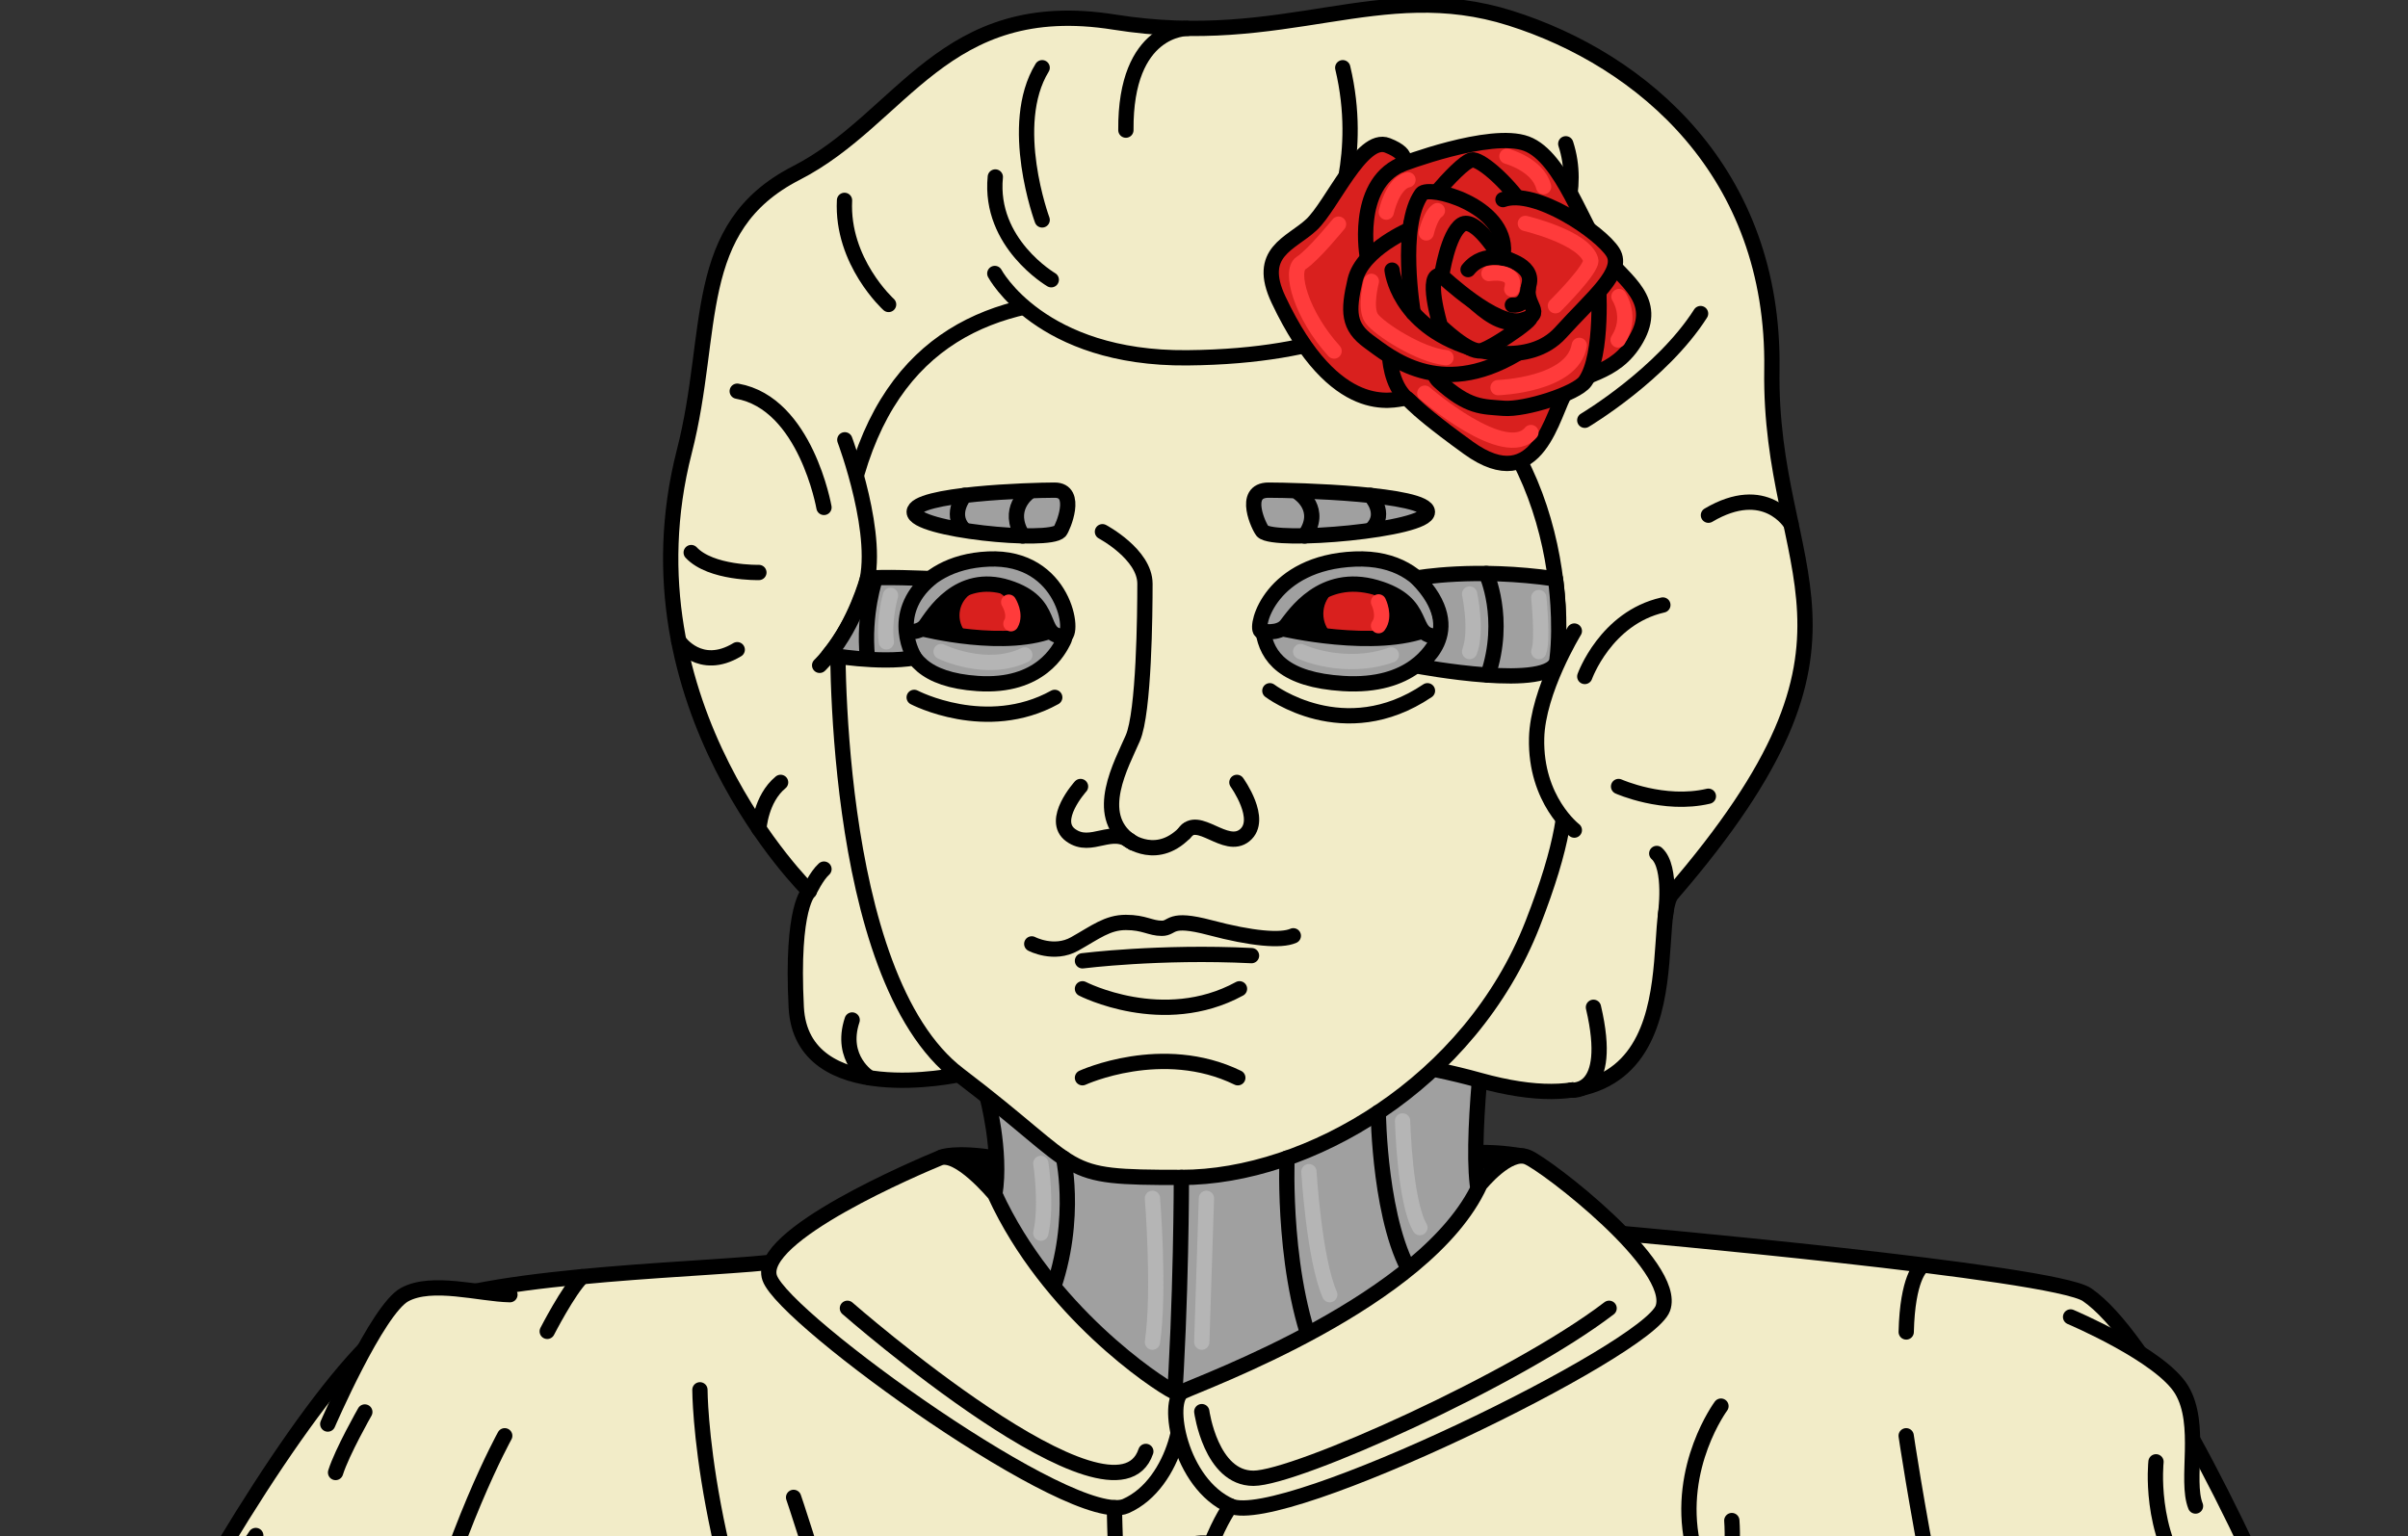 <svg xmlns="http://www.w3.org/2000/svg" width="315" height="201" viewBox="0 0 315 201" fill="none"><rect x="0" y="0" width="315" height="201" fill="#333333" stroke="none"/><g clip-path="url(#clip0_101_658)"><path d="M123.161 151.401C123.161 151.401 124.915 150.647 130.348 151.527L130.221 155.654C130.221 155.654 126.001 151.728 123.161 151.401Z" fill="black" stroke="black" stroke-width="2" stroke-linecap="round" stroke-linejoin="round"></path><path d="M191.852 151.014C191.852 151.014 193.792 150.381 199.225 151.261L198.912 155.268C198.912 155.268 194.692 151.341 191.852 151.014Z" fill="black" stroke="black" stroke-width="2" stroke-linecap="round" stroke-linejoin="round"></path><path d="M211.733 161.348C211.733 161.348 268.609 166.388 273.009 169.395C288.33 179.855 320.332 261.559 313.184 261.559C298.884 261.559 5.029 265.446 1.629 261.699C-1.771 257.953 37.431 178.662 54.451 171.168C65.112 166.481 94.227 166.141 102.114 164.995" fill="#F2ECC8"></path><path d="M211.733 161.348C211.733 161.348 268.609 166.388 273.009 169.395C288.33 179.855 320.331 261.559 313.184 261.559C298.884 261.559 5.029 265.446 1.629 261.699C-1.771 257.953 37.431 178.662 54.451 171.168C65.112 166.481 94.227 166.141 102.114 164.995" stroke="black" stroke-width="2" stroke-linecap="round" stroke-linejoin="round"></path><path d="M129.121 143.474C129.121 143.474 131.048 150.594 130.141 156.268C130.141 156.268 138.428 186.056 157.209 184.696C175.99 183.336 193.464 156.268 193.464 156.268C192.104 149.914 194.571 131.793 194.571 131.793" fill="#A0A0A0"></path><path d="M129.121 143.474C129.121 143.474 131.048 150.594 130.141 156.268C130.141 156.268 138.428 186.056 157.209 184.696C175.99 183.336 193.464 156.268 193.464 156.268C192.104 149.914 194.571 131.793 194.571 131.793" stroke="black" stroke-width="2" stroke-linecap="round" stroke-linejoin="round"></path><path d="M125.434 140.607C125.434 140.607 104.84 145.107 104.16 131.793C103.48 118.479 105.86 116.606 105.86 116.606C105.86 116.606 80.985 92.345 89.519 59.07C93.579 43.236 90.199 29.795 104.16 22.641C118.121 15.494 123.394 -0.68 145.782 2.894C168.163 6.467 180.424 -3.06 197.611 2.387C214.805 7.834 232.166 22.474 231.786 48.329C231.386 75.49 248 83.044 218.719 116.946C215.485 120.693 222.999 149.561 193.538 141.341C164.076 133.12 125.434 140.607 125.434 140.607Z" fill="#F2ECC8" stroke="black" stroke-width="2" stroke-linecap="round" stroke-linejoin="round"></path><path d="M109.6 81.71C109.6 81.71 108.407 127.673 125.428 140.607C142.448 153.541 138.022 154.054 154.536 154.054C171.05 154.054 192.324 141.8 200.498 120.859C208.672 99.925 202.538 99.925 203.732 85.284C204.925 70.643 198.458 46.642 175.643 43.242C152.829 39.842 109.94 25.541 109.6 81.71Z" fill="#F2ECC8" stroke="black" stroke-width="2" stroke-linecap="round" stroke-linejoin="round"></path><path d="M161.803 102.365C161.803 102.365 165.323 107.245 162.823 109.286C160.323 111.326 156.696 106.419 154.923 109.012" fill="#F2ECC8"></path><path d="M161.803 102.365C161.803 102.365 165.323 107.245 162.823 109.286C160.323 111.326 156.696 106.419 154.923 109.012" stroke="black" stroke-width="2" stroke-linecap="round" stroke-linejoin="round"></path><path d="M141.349 102.905C141.349 102.905 137.349 107.332 140.076 109.286C142.802 111.246 145.436 107.926 148.189 110.279" fill="#F2ECC8"></path><path d="M141.349 102.905C141.349 102.905 137.349 107.332 140.076 109.286C142.802 111.246 145.436 107.926 148.189 110.279" stroke="black" stroke-width="2" stroke-linecap="round" stroke-linejoin="round"></path><path d="M134.969 123.499C134.969 123.499 137.862 125.033 140.589 123.499C143.316 121.966 144.876 120.692 147.283 120.692C149.689 120.692 150.463 121.459 151.99 121.459C153.516 121.459 152.843 119.926 158.29 121.372C163.737 122.819 167.564 123.159 169.184 122.439" fill="#F2ECC8"></path><path d="M134.969 123.499C134.969 123.499 137.862 125.033 140.589 123.499C143.316 121.966 144.876 120.692 147.283 120.692C149.689 120.692 150.463 121.459 151.99 121.459C153.516 121.459 152.843 119.926 158.29 121.372C163.737 122.819 167.564 123.159 169.184 122.439" stroke="black" stroke-width="2" stroke-linecap="round" stroke-linejoin="round"></path><path d="M141.602 125.713C141.602 125.713 151.702 124.439 163.716 125.033L141.602 125.713Z" fill="#F2ECC8"></path><path d="M141.602 125.713C141.602 125.713 151.702 124.439 163.716 125.033" stroke="black" stroke-width="2" stroke-linecap="round" stroke-linejoin="round"></path><path d="M141.602 129.373C141.602 129.373 152.155 134.82 162.143 129.373H141.602Z" fill="#F2ECC8"></path><path d="M141.602 129.373C141.602 129.373 152.155 134.82 162.143 129.373" stroke="black" stroke-width="2" stroke-linecap="round" stroke-linejoin="round"></path><path d="M130.135 35.782C130.135 35.782 136.068 46.989 155.303 46.816C174.537 46.643 181.264 41.029 181.264 41.029" fill="#F2ECC8"></path><path d="M130.135 35.782C130.135 35.782 136.068 46.989 155.303 46.816C174.537 46.643 181.264 41.029 181.264 41.029" stroke="black" stroke-width="2" stroke-linecap="round" stroke-linejoin="round"></path><path d="M205.945 82.564C205.945 82.564 201.158 90.365 201.011 96.585C200.818 104.699 205.945 108.612 205.945 108.612" fill="#F2ECC8"></path><path d="M205.945 82.564C205.945 82.564 201.158 90.365 201.011 96.585C200.818 104.699 205.945 108.612 205.945 108.612" stroke="black" stroke-width="2" stroke-linecap="round" stroke-linejoin="round"></path><path d="M110.514 57.543C110.514 57.543 115.388 70.477 113.121 77.064C110.854 83.644 107.221 87.051 107.221 87.051" fill="#F2ECC8"></path><path d="M110.514 57.543C110.514 57.543 115.388 70.477 113.121 77.064C110.854 83.644 107.221 87.051 107.221 87.051" stroke="black" stroke-width="2" stroke-linecap="round" stroke-linejoin="round"></path><path d="M174.457 39.102C174.457 39.102 182.457 37.109 182.971 26.215L174.457 39.102Z" fill="#F2ECC8"></path><path d="M174.457 39.102C174.457 39.102 182.457 37.109 182.971 26.215" stroke="black" stroke-width="2" stroke-linecap="round" stroke-linejoin="round"></path><path d="M137.521 36.602C137.521 36.602 129.348 31.835 130.201 23.154L137.521 36.602Z" fill="#F2ECC8"></path><path d="M137.521 36.602C137.521 36.602 129.348 31.835 130.201 23.154" stroke="black" stroke-width="2" stroke-linecap="round" stroke-linejoin="round"></path><path d="M136.329 28.775C136.329 28.775 131.735 16.347 136.329 8.86V28.775Z" fill="#F2ECC8"></path><path d="M136.329 28.775C136.329 28.775 131.735 16.347 136.329 8.86" stroke="black" stroke-width="2" stroke-linecap="round" stroke-linejoin="round"></path><path d="M174.457 28.775C174.457 28.775 178.371 20.261 175.65 8.86L174.457 28.775Z" fill="#F2ECC8"></path><path d="M174.457 28.775C174.457 28.775 178.371 20.261 175.65 8.86" stroke="black" stroke-width="2" stroke-linecap="round" stroke-linejoin="round"></path><path d="M155.309 3.72C155.309 3.72 147.169 3.58 147.282 17.027L155.309 3.72Z" fill="#F2ECC8"></path><path d="M155.309 3.72C155.309 3.72 147.169 3.58 147.282 17.027" stroke="black" stroke-width="2" stroke-linecap="round" stroke-linejoin="round"></path><path d="M207.312 88.511C207.312 88.511 210.038 80.857 217.525 79.157L207.312 88.511Z" fill="#F2ECC8"></path><path d="M207.312 88.511C207.312 88.511 210.038 80.857 217.525 79.157" stroke="black" stroke-width="2" stroke-linecap="round" stroke-linejoin="round"></path><path d="M234.28 68.55C234.28 68.55 230.973 62.983 223.486 67.41L234.28 68.55Z" fill="#F2ECC8"></path><path d="M234.28 68.55C234.28 68.55 230.973 62.983 223.486 67.41" stroke="black" stroke-width="2" stroke-linecap="round" stroke-linejoin="round"></path><path d="M107.787 66.39C107.787 66.39 105.407 52.769 96.439 51.183L107.787 66.39Z" fill="#F2ECC8"></path><path d="M107.787 66.39C107.787 66.39 105.407 52.769 96.439 51.183" stroke="black" stroke-width="2" stroke-linecap="round" stroke-linejoin="round"></path><path d="M88.786 83.878C88.786 83.878 91.56 87.951 96.44 85.005L88.786 83.878Z" fill="#F2ECC8"></path><path d="M88.786 83.878C88.786 83.878 91.56 87.951 96.44 85.005" stroke="black" stroke-width="2" stroke-linecap="round" stroke-linejoin="round"></path><path d="M105.86 116.606C105.86 116.606 106.827 114.566 107.787 113.713L105.86 116.606Z" fill="#F2ECC8"></path><path d="M105.86 116.606C105.86 116.606 106.827 114.566 107.787 113.713" stroke="black" stroke-width="2" stroke-linecap="round" stroke-linejoin="round"></path><path d="M217.866 119.74C217.866 119.74 218.766 113.486 216.726 111.666L217.866 119.74Z" fill="#F2ECC8"></path><path d="M217.866 119.74C217.866 119.74 218.766 113.486 216.726 111.666" stroke="black" stroke-width="2" stroke-linecap="round" stroke-linejoin="round"></path><path d="M195.392 43.069C195.392 43.069 208.646 30.475 204.825 18.814L195.392 43.069Z" fill="#F2ECC8"></path><path d="M195.392 43.069C195.392 43.069 208.646 30.475 204.825 18.814" stroke="black" stroke-width="2" stroke-linecap="round" stroke-linejoin="round"></path><path d="M207.312 54.989C207.312 54.989 217.352 49.029 222.459 41.028L207.312 54.989Z" fill="#F2ECC8"></path><path d="M207.312 54.989C207.312 54.989 217.352 49.029 222.459 41.028" stroke="black" stroke-width="2" stroke-linecap="round" stroke-linejoin="round"></path><path d="M116.241 39.836C116.241 39.836 110.074 34.255 110.474 26.215L116.241 39.836Z" fill="#F2ECC8"></path><path d="M116.241 39.836C116.241 39.836 110.074 34.255 110.474 26.215" stroke="black" stroke-width="2" stroke-linecap="round" stroke-linejoin="round"></path><path d="M99.273 74.904C99.273 74.904 92.999 75.044 90.419 72.297L99.273 74.904Z" fill="#F2ECC8"></path><path d="M99.273 74.904C99.273 74.904 92.999 75.044 90.419 72.297" stroke="black" stroke-width="2" stroke-linecap="round" stroke-linejoin="round"></path><path d="M211.732 102.905C211.732 102.905 217.646 105.545 223.48 104.179L211.732 102.905Z" fill="#F2ECC8"></path><path d="M211.732 102.905C211.732 102.905 217.646 105.545 223.48 104.179" stroke="black" stroke-width="2" stroke-linecap="round" stroke-linejoin="round"></path><path d="M99.273 108.432C99.273 108.432 99.5 104.519 102.114 102.365L99.273 108.432Z" fill="#F2ECC8"></path><path d="M99.273 108.432C99.273 108.432 99.5 104.519 102.114 102.365" stroke="black" stroke-width="2" stroke-linecap="round" stroke-linejoin="round"></path><path d="M205.525 142.627C205.525 142.627 211.172 143.407 208.446 131.793L205.525 142.627Z" fill="#F2ECC8"></path><path d="M205.525 142.627C205.525 142.627 211.172 143.407 208.446 131.793" stroke="black" stroke-width="2" stroke-linecap="round" stroke-linejoin="round"></path><path d="M113.721 141.014C113.721 141.014 109.774 138.56 111.474 133.453L113.721 141.014Z" fill="#F2ECC8"></path><path d="M113.721 141.014C113.721 141.014 109.774 138.56 111.474 133.453" stroke="black" stroke-width="2" stroke-linecap="round" stroke-linejoin="round"></path><path d="M129.548 85.685C134.202 85.685 137.975 83.589 137.975 81.004C137.975 78.42 134.202 76.324 129.548 76.324C124.894 76.324 121.121 78.42 121.121 81.004C121.121 83.589 124.894 85.685 129.548 85.685Z" fill="black" stroke="black" stroke-width="2" stroke-linecap="round" stroke-linejoin="round"></path><path d="M128.968 83.971C130.875 83.971 132.422 82.424 132.422 80.517C132.422 78.61 130.875 77.064 128.968 77.064C127.061 77.064 125.515 78.61 125.515 80.517C125.515 82.424 127.061 83.971 128.968 83.971Z" fill="#D9201E"></path><path d="M177.518 85.685C182.606 85.685 186.731 83.589 186.731 81.004C186.731 78.42 182.606 76.324 177.518 76.324C172.429 76.324 168.304 78.42 168.304 81.004C168.304 83.589 172.429 85.685 177.518 85.685Z" fill="black" stroke="black" stroke-width="2" stroke-linecap="round" stroke-linejoin="round"></path><path d="M176.891 84.084C178.978 84.084 180.671 82.391 180.671 80.304C180.671 78.216 178.978 76.523 176.891 76.523C174.803 76.523 173.11 78.216 173.11 80.304C173.11 82.391 174.803 84.084 176.891 84.084Z" fill="#D9201E"></path><path d="M165.163 69.497C164.743 69.057 162.369 64.13 165.943 64.13C169.517 64.13 186.684 64.603 186.724 66.977C186.764 69.357 166.703 71.11 165.156 69.497H165.163Z" fill="#A0A0A0" stroke="black" stroke-width="2" stroke-linecap="round" stroke-linejoin="round"></path><path d="M169.917 64.517C169.917 64.517 173.15 66.65 170.657 70.124L169.917 64.517Z" fill="#A0A0A0"></path><path d="M169.917 64.517C169.917 64.517 173.15 66.65 170.657 70.124" stroke="black" stroke-width="2" stroke-linecap="round" stroke-linejoin="round"></path><path d="M179.271 64.816C179.271 64.816 181.491 67.13 179.504 69.17L179.271 64.816Z" fill="#A0A0A0"></path><path d="M179.271 64.816C179.271 64.816 181.491 67.13 179.504 69.17" stroke="black" stroke-width="2" stroke-linecap="round" stroke-linejoin="round"></path><path d="M138.656 69.497C139.022 69.057 141.122 64.13 137.962 64.13C134.802 64.13 119.628 64.603 119.588 66.977C119.555 69.357 137.289 71.11 138.649 69.497H138.656Z" fill="#A0A0A0" stroke="black" stroke-width="2" stroke-linecap="round" stroke-linejoin="round"></path><path d="M134.448 64.517C134.448 64.517 131.588 66.65 133.795 70.124L134.448 64.517Z" fill="#A0A0A0"></path><path d="M134.448 64.517C134.448 64.517 131.588 66.65 133.795 70.124" stroke="black" stroke-width="2" stroke-linecap="round" stroke-linejoin="round"></path><path d="M126.181 64.816C126.181 64.816 124.221 67.13 125.974 69.17L126.181 64.816Z" fill="#A0A0A0"></path><path d="M126.181 64.816C126.181 64.816 124.221 67.13 125.974 69.17" stroke="black" stroke-width="2" stroke-linecap="round" stroke-linejoin="round"></path><path d="M167.73 82.257C167.73 82.257 179.957 85.144 186.937 82.257C187.984 81.824 188.557 82.864 187.984 83.877C187.411 84.891 184.744 89.998 175.69 89.431C167.99 88.951 165.743 85.957 165.23 82.617C164.716 79.277 167.736 82.264 167.736 82.264L167.73 82.257Z" fill="#A0A0A0" stroke="black" stroke-width="2" stroke-linecap="round" stroke-linejoin="round"></path><path d="M164.923 82.565C164.923 82.565 167.25 83.078 168.27 81.798C169.29 80.518 172.924 74.817 179.991 76.864C187.058 78.904 184.178 83.258 187.978 83.245C189.705 83.245 188.211 72.691 177.231 73.144C166.257 73.597 164.177 81.885 164.923 82.565Z" fill="#A0A0A0" stroke="black" stroke-width="2" stroke-linecap="round" stroke-linejoin="round"></path><path d="M120.594 82.257C120.594 82.257 131.781 85.144 138.168 82.257C139.122 81.824 139.648 82.864 139.122 83.877C138.595 84.891 136.155 89.998 127.874 89.431C120.827 88.951 118.774 85.957 118.301 82.617C117.827 79.277 120.594 82.264 120.594 82.264V82.257Z" fill="#A0A0A0" stroke="black" stroke-width="2" stroke-linecap="round" stroke-linejoin="round"></path><path d="M118.027 82.565C118.027 82.565 120.154 83.078 121.094 81.798C122.034 80.518 125.348 74.817 131.821 76.864C138.288 78.904 135.648 83.258 139.128 83.245C140.708 83.245 139.342 72.691 129.295 73.144C119.254 73.597 117.354 81.885 118.034 82.565H118.027Z" fill="#A0A0A0" stroke="black" stroke-width="2" stroke-linecap="round" stroke-linejoin="round"></path><path d="M131.955 78.784C131.955 78.784 132.962 80.384 132.242 81.611" stroke="#FF3B3B" stroke-width="2" stroke-linecap="round" stroke-linejoin="round"></path><path d="M180.331 78.751C180.331 78.751 181.258 80.604 180.331 81.865" stroke="#FF3B3B" stroke-width="2" stroke-linecap="round" stroke-linejoin="round"></path><path d="M139.122 151.527C139.122 151.527 141.249 161.061 136.742 171.175L139.122 151.527Z" fill="#A0A0A0"></path><path d="M139.122 151.527C139.122 151.527 141.249 161.061 136.742 171.175" stroke="black" stroke-width="2" stroke-linecap="round" stroke-linejoin="round"></path><path d="M154.543 154.055C154.543 154.055 154.543 170.316 153.522 184.743L154.543 154.055Z" fill="#A0A0A0"></path><path d="M154.543 154.055C154.543 154.055 154.543 170.316 153.522 184.743" stroke="black" stroke-width="2" stroke-linecap="round" stroke-linejoin="round"></path><path d="M168.363 151.527C168.363 151.527 167.656 167.835 172.59 178.475L168.363 151.527Z" fill="#A0A0A0"></path><path d="M168.363 151.527C168.363 151.527 167.656 167.835 172.59 178.475" stroke="black" stroke-width="2" stroke-linecap="round" stroke-linejoin="round"></path><path d="M180.297 145.541C180.297 145.541 180.444 160.462 184.937 167.215L180.297 145.541Z" fill="#A0A0A0"></path><path d="M180.297 145.541C180.297 145.541 180.444 160.462 184.937 167.215" stroke="black" stroke-width="2" stroke-linecap="round" stroke-linejoin="round"></path><path d="M141.602 141.013C141.602 141.013 152.055 136.2 161.923 141.013H141.602Z" fill="#F2ECC8"></path><path d="M141.602 141.013C141.602 141.013 152.055 136.2 161.923 141.013" stroke="black" stroke-width="2" stroke-linecap="round" stroke-linejoin="round"></path><path d="M119.588 91.244C119.588 91.244 129.022 96.198 137.975 91.244H119.588Z" fill="#F2ECC8"></path><path d="M119.588 91.244C119.588 91.244 129.022 96.198 137.975 91.244" stroke="black" stroke-width="2" stroke-linecap="round" stroke-linejoin="round"></path><path d="M166.116 90.378C166.116 90.378 175.797 97.752 186.731 90.378" stroke="black" stroke-width="2" stroke-linecap="round" stroke-linejoin="round"></path><path d="M185.357 75.623C185.357 75.623 193.004 74.217 203.478 75.743C203.478 75.743 204.305 81.297 203.672 86.344C203.152 90.531 185.357 87.137 185.357 87.137C185.357 87.137 192.398 82.83 185.357 75.623Z" fill="#A0A0A0" stroke="black" stroke-width="2" stroke-linecap="round" stroke-linejoin="round"></path><path d="M194.418 75.037C194.418 75.037 197.151 80.911 194.638 88.338L194.418 75.037Z" fill="#A0A0A0"></path><path d="M194.418 75.037C194.418 75.037 197.151 80.911 194.638 88.338" stroke="black" stroke-width="2" stroke-linecap="round" stroke-linejoin="round"></path><path d="M121.668 75.704C121.668 75.704 114.734 75.384 113.474 75.704C113.474 75.704 111.9 81.531 108.434 85.684C108.434 85.684 114.954 86.871 119.654 86.071C119.654 86.071 116.087 80.491 121.668 75.704Z" fill="#A0A0A0" stroke="black" stroke-width="2" stroke-linecap="round" stroke-linejoin="round"></path><path d="M114.541 75.564C114.541 75.564 112.88 80.204 113.474 86.077L114.541 75.564Z" fill="#A0A0A0"></path><path d="M114.541 75.564C114.541 75.564 112.88 80.204 113.474 86.077" stroke="black" stroke-width="2" stroke-linecap="round" stroke-linejoin="round"></path><path d="M130.141 156.268C130.141 156.268 125.374 150.488 122.881 151.528C120.387 152.568 98.706 161.668 100.693 167.215C102.68 172.762 140.582 199.997 147.275 197.05C153.969 194.096 155.789 183.203 153.516 182.069C151.249 180.936 137.148 171.549 130.141 156.268Z" fill="#F2ECC8" stroke="black" stroke-width="2" stroke-linecap="round" stroke-linejoin="round"></path><path d="M193.604 154.974C193.604 154.974 197.324 150.361 199.825 151.401C202.318 152.441 219.512 165.628 217.525 171.175C215.539 176.722 167.67 200.003 160.976 197.05C154.282 194.096 152.462 183.202 154.736 182.069C157.009 180.936 186.597 170.255 193.604 154.974Z" fill="#F2ECC8" stroke="black" stroke-width="2" stroke-linecap="round" stroke-linejoin="round"></path><path d="M66.025 187.856C66.025 187.856 59.218 200.11 54.451 219.178C49.684 238.246 46.624 255.947 46.624 255.947" fill="#F2ECC8"></path><path d="M66.025 187.856C66.025 187.856 59.218 200.11 54.451 219.178C49.684 238.246 46.624 255.947 46.624 255.947" stroke="black" stroke-width="2" stroke-linecap="round" stroke-linejoin="round"></path><path d="M249.354 187.856C249.354 187.856 254.461 222.752 263.142 248.793L249.354 187.856Z" fill="#F2ECC8"></path><path d="M249.354 187.856C249.354 187.856 254.461 222.752 263.142 248.793" stroke="black" stroke-width="2" stroke-linecap="round" stroke-linejoin="round"></path><path d="M251.314 165.781C251.314 165.781 249.527 167.168 249.36 174.275L251.314 165.781Z" fill="#F2ECC8"></path><path d="M251.314 165.781C251.314 165.781 249.527 167.168 249.36 174.275" stroke="black" stroke-width="2" stroke-linecap="round" stroke-linejoin="round"></path><path d="M71.585 174.196C71.585 174.196 74.345 168.815 76.138 167.042L71.585 174.196Z" fill="#F2ECC8"></path><path d="M71.585 174.196C71.585 174.196 74.345 168.815 76.138 167.042" stroke="black" stroke-width="2" stroke-linecap="round" stroke-linejoin="round"></path><path d="M145.775 197.27C145.775 197.27 146.029 211.797 147.282 220.877C148.529 229.958 151.936 241.912 150.349 263.053" fill="#F2ECC8"></path><path d="M145.775 197.27C145.775 197.27 146.029 211.797 147.282 220.877C148.529 229.958 151.936 241.912 150.349 263.053" stroke="black" stroke-width="2" stroke-linecap="round" stroke-linejoin="round"></path><path d="M160.976 197.05C160.976 197.05 155.736 203.97 155.309 218.324C154.883 232.678 151.403 229.051 150.756 253.559" fill="#F2ECC8"></path><path d="M160.976 197.05C160.976 197.05 155.736 203.97 155.309 218.324C154.883 232.678 151.403 229.051 150.756 253.559" stroke="black" stroke-width="2" stroke-linecap="round" stroke-linejoin="round"></path><path d="M162.049 207.923C162.163 206.223 161.143 200.663 155.636 202.136C150.129 203.61 152.102 213.217 157.362 212.277C162.616 211.33 162.049 207.93 162.049 207.93V207.923Z" fill="#F2ECC8" stroke="black" stroke-width="2" stroke-linecap="round" stroke-linejoin="round"></path><path d="M136.155 152.221C136.155 152.221 136.982 157.594 136.155 161.348" stroke="#B5B5B5" stroke-width="2" stroke-linecap="round" stroke-linejoin="round"></path><path d="M150.756 156.788C150.756 156.788 151.736 168.962 150.756 175.602" stroke="#B5B5B5" stroke-width="2" stroke-linecap="round" stroke-linejoin="round"></path><path d="M157.816 156.788C157.816 156.788 157.396 170.102 157.209 175.602" stroke="#B5B5B5" stroke-width="2" stroke-linecap="round" stroke-linejoin="round"></path><path d="M171.224 153.301C171.224 153.301 171.904 164.721 173.95 169.395" stroke="#B5B5B5" stroke-width="2" stroke-linecap="round" stroke-linejoin="round"></path><path d="M183.478 146.661C183.478 146.661 183.751 157.215 185.744 160.622" stroke="#B5B5B5" stroke-width="2" stroke-linecap="round" stroke-linejoin="round"></path><path d="M201.298 78.184C201.298 78.184 201.865 83.811 201.298 85.251" stroke="#B5B5B5" stroke-width="2" stroke-linecap="round" stroke-linejoin="round"></path><path d="M192.244 77.724C192.244 77.724 193.278 82.484 192.244 85.251" stroke="#B5B5B5" stroke-width="2" stroke-linecap="round" stroke-linejoin="round"></path><path d="M116.494 77.897C116.494 77.897 115.567 81.084 115.947 83.978" stroke="#B5B5B5" stroke-width="2" stroke-linecap="round" stroke-linejoin="round"></path><path d="M91.56 181.843C91.56 181.843 91.56 204.857 105.634 234.045L91.56 181.843Z" fill="#F2ECC8"></path><path d="M91.56 181.843C91.56 181.843 91.56 204.857 105.634 234.045" stroke="black" stroke-width="2" stroke-linecap="round" stroke-linejoin="round"></path><path d="M103.813 195.917C103.813 195.917 113.574 224.285 115.161 244.713L103.813 195.917Z" fill="#F2ECC8"></path><path d="M103.813 195.917C103.813 195.917 113.574 224.285 115.161 244.713" stroke="black" stroke-width="2" stroke-linecap="round" stroke-linejoin="round"></path><path d="M15.529 231.772C15.529 231.772 15.909 214.251 21.43 210.21C26.95 206.17 31.87 203.63 33.457 200.903" fill="#F2ECC8"></path><path d="M15.529 231.772C15.529 231.772 15.909 214.251 21.43 210.21C26.95 206.17 31.87 203.63 33.457 200.903" stroke="black" stroke-width="2" stroke-linecap="round" stroke-linejoin="round"></path><path d="M42.877 186.323C42.877 186.323 49.344 171.362 52.917 169.396C56.491 167.429 62.791 169.322 66.705 169.396" fill="#F2ECC8"></path><path d="M42.877 186.323C42.877 186.323 49.344 171.362 52.917 169.396C56.491 167.429 62.791 169.322 66.705 169.396" stroke="black" stroke-width="2" stroke-linecap="round" stroke-linejoin="round"></path><path d="M270.862 172.309C270.862 172.309 282.663 177.302 285.39 181.842C288.116 186.383 285.843 193.643 287.203 197.05" fill="#F2ECC8"></path><path d="M270.862 172.309C270.862 172.309 282.663 177.302 285.39 181.842C288.116 186.383 285.843 193.643 287.203 197.05" stroke="black" stroke-width="2" stroke-linecap="round" stroke-linejoin="round"></path><path d="M110.854 171.176C110.854 171.176 145.855 201.837 149.889 189.903" stroke="black" stroke-width="2" stroke-linecap="round" stroke-linejoin="round"></path><path d="M157.209 184.696C157.209 184.696 158.402 193.417 163.963 193.417C169.523 193.417 198.344 180.476 210.492 171.176" stroke="black" stroke-width="2" stroke-linecap="round" stroke-linejoin="round"></path><path d="M282.035 191.263C282.035 191.263 281.015 200.503 286.289 207.117" stroke="black" stroke-width="2" stroke-linecap="round" stroke-linejoin="round"></path><path d="M47.724 184.742C47.724 184.742 44.744 189.969 43.898 192.663" stroke="black" stroke-width="2" stroke-linecap="round" stroke-linejoin="round"></path><path d="M170.144 85.251C170.144 85.251 175.784 87.884 182.004 85.691" stroke="#B5B5B5" stroke-width="2" stroke-linecap="round" stroke-linejoin="round"></path><path d="M123.107 85.251C123.107 85.251 128.994 88.131 134.061 85.691" stroke="#B5B5B5" stroke-width="2" stroke-linecap="round" stroke-linejoin="round"></path><path d="M183.217 21.554C183.217 21.554 194.931 17.041 199.671 18.794C204.412 20.548 207.225 30.208 209.945 33.535C212.665 36.855 216.932 39.269 214.065 44.316C211.199 49.362 206.612 48.636 204.865 51.203C203.118 53.769 201.291 65.243 192.078 58.59C182.864 51.936 184.764 52.083 183.611 52.143C182.457 52.203 174.703 55.016 167.25 39.215C164.303 32.975 168.85 31.915 171.543 29.415C174.243 26.915 178.117 17.694 181.497 19.021C184.877 20.348 183.224 21.561 183.224 21.561L183.217 21.554Z" fill="#D9201E" stroke="black" stroke-width="2" stroke-linecap="round" stroke-linejoin="round"></path><path d="M178.877 33.709C178.877 33.709 177.117 24.341 183.217 21.555L178.877 33.709Z" fill="#D9201E"></path><path d="M178.877 33.709C178.877 33.709 177.117 24.341 183.217 21.555" stroke="black" stroke-width="2" stroke-linecap="round" stroke-linejoin="round"></path><path d="M181.784 46.649C181.784 46.649 181.904 50.283 183.998 52.136L181.784 46.649Z" fill="#D9201E"></path><path d="M181.784 46.649C181.784 46.649 181.904 50.283 183.998 52.136" stroke="black" stroke-width="2" stroke-linecap="round" stroke-linejoin="round"></path><path d="M209.079 36.662C209.079 36.662 209.826 46.489 207.352 49.916C206.212 51.496 199.485 53.649 196.698 53.423C193.912 53.196 192.105 53.389 188.245 49.876C184.384 46.362 198.292 34.882 209.079 36.662Z" fill="#D9201E" stroke="black" stroke-width="2" stroke-linecap="round" stroke-linejoin="round"></path><path d="M184.631 29.922C184.631 29.922 178.217 32.569 177.264 36.662C176.31 40.756 176.37 42.749 179.077 44.703C181.784 46.656 188.277 52.296 198.365 46.336" fill="#D9201E"></path><path d="M184.631 29.922C184.631 29.922 178.217 32.569 177.264 36.662C176.31 40.756 176.37 42.749 179.077 44.703C181.784 46.656 188.277 52.296 198.365 46.336" stroke="black" stroke-width="2" stroke-linecap="round" stroke-linejoin="round"></path><path d="M184.571 29.275C184.571 29.275 190.598 21.388 192.518 20.928C194.438 20.468 205.905 31.735 201.298 38.809C196.691 45.882 184.364 34.115 184.564 29.282L184.571 29.275Z" fill="#D9201E" stroke="black" stroke-width="2" stroke-linecap="round" stroke-linejoin="round"></path><path d="M182.104 35.342C182.104 35.342 182.784 42.496 192.351 45.529C192.351 45.529 199.964 48.156 204.158 43.509C208.351 38.862 212.565 35.562 210.992 33.009C209.418 30.455 200.831 24.588 196.611 26.115" fill="#D9201E"></path><path d="M182.104 35.342C182.104 35.342 182.784 42.496 192.351 45.529C192.351 45.529 199.964 48.156 204.158 43.509C208.351 38.862 212.565 35.562 210.992 33.009C209.418 30.455 200.831 24.588 196.611 26.115" stroke="black" stroke-width="2" stroke-linecap="round" stroke-linejoin="round"></path><path d="M184.871 40.929C184.871 40.929 182.937 29.575 185.977 25.361C186.837 24.168 197.105 26.775 196.671 33.082" fill="#D9201E"></path><path d="M184.871 40.929C184.871 40.929 182.937 29.575 185.977 25.361C186.837 24.168 197.105 26.775 196.671 33.082" stroke="black" stroke-width="2" stroke-linecap="round" stroke-linejoin="round"></path><path d="M188.424 42.656C188.424 42.656 186.244 35.435 188.584 36.075C190.931 36.722 195.125 43.656 199.058 41.902C202.992 40.149 195.378 45.556 193.738 45.889C192.098 46.222 188.424 42.649 188.424 42.649V42.656Z" fill="#D9201E" stroke="black" stroke-width="2" stroke-linecap="round" stroke-linejoin="round"></path><path d="M188.584 36.082C188.584 36.082 189.384 30.588 191.204 29.395C193.024 28.208 196.244 33.682 196.244 33.682C196.244 33.682 200.771 34.462 200.011 37.249C199.251 40.035 202.405 40.982 199.065 41.909C195.724 42.836 188.591 36.082 188.591 36.082H188.584Z" fill="#D9201E" stroke="black" stroke-width="2" stroke-linecap="round" stroke-linejoin="round"></path><path d="M197.544 34.048C197.544 34.048 194.164 32.621 192.044 35.275L197.544 34.048Z" fill="#D9201E"></path><path d="M197.544 34.048C197.544 34.048 194.164 32.621 192.044 35.275" stroke="black" stroke-width="2" stroke-linecap="round" stroke-linejoin="round"></path><path d="M199.905 37.762C199.905 37.762 199.738 40.129 197.838 39.908L199.905 37.762Z" fill="#D9201E"></path><path d="M199.905 37.762C199.905 37.762 199.738 40.129 197.838 39.908" stroke="black" stroke-width="2" stroke-linecap="round" stroke-linejoin="round"></path><path d="M199.538 29.234C199.538 29.234 207.172 31.035 208.085 33.988C208.425 35.081 203.472 40.002 203.472 40.002" stroke="#FF3B3B" stroke-width="2" stroke-linecap="round" stroke-linejoin="round"></path><path d="M179.391 36.808C179.391 36.808 178.464 40.315 179.431 41.668C180.397 43.021 185.771 46.495 189.158 46.795" stroke="#FF3B3B" stroke-width="2" stroke-linecap="round" stroke-linejoin="round"></path><path d="M195.964 50.715C195.964 50.715 205.691 50.415 206.591 45.188" stroke="#FF3B3B" stroke-width="2" stroke-linecap="round" stroke-linejoin="round"></path><path d="M175.097 29.328C175.097 29.328 171.803 33.382 170.21 34.408C168.616 35.435 170.243 41.222 174.517 45.929" stroke="#FF3B3B" stroke-width="2" stroke-linecap="round" stroke-linejoin="round"></path><path d="M186.384 51.442C186.384 51.442 196.904 60.563 200.264 56.589" stroke="#FF3B3B" stroke-width="2" stroke-linecap="round" stroke-linejoin="round"></path><path d="M211.779 38.802C211.779 38.802 213.585 41.515 211.672 44.482" stroke="#FF3B3B" stroke-width="2" stroke-linecap="round" stroke-linejoin="round"></path><path d="M181.344 27.754C181.344 27.754 182.15 23.954 184.184 23.527" stroke="#FF3B3B" stroke-width="2" stroke-linecap="round" stroke-linejoin="round"></path><path d="M197.131 20.447C197.131 20.447 201.171 21.534 201.924 24.434" stroke="#FF3B3B" stroke-width="2" stroke-linecap="round" stroke-linejoin="round"></path><path d="M186.577 30.474C186.577 30.474 187.084 28.194 188.031 27.561" stroke="#FF3B3B" stroke-width="2" stroke-linecap="round" stroke-linejoin="round"></path><path d="M194.771 35.794C194.771 35.794 198.557 35.141 197.757 37.834" stroke="#FF3B3B" stroke-width="2" stroke-linecap="round" stroke-linejoin="round"></path><path d="M225.126 183.976C225.126 183.976 219.312 191.816 221.379 201.89L225.126 183.976Z" fill="#F2ECC8"></path><path d="M225.126 183.976C225.126 183.976 219.312 191.816 221.379 201.89" stroke="black" stroke-width="2" stroke-linecap="round" stroke-linejoin="round"></path><path d="M226.546 198.95C226.546 198.95 227.939 214.998 218.065 230.165L226.546 198.95Z" fill="#F2ECC8"></path><path d="M226.546 198.95C226.546 198.95 227.939 214.998 218.065 230.165" stroke="black" stroke-width="2" stroke-linecap="round" stroke-linejoin="round"></path><path d="M147.509 109.832C147.509 109.832 151.476 112.952 155.309 108.605L147.509 109.832Z" fill="#F2ECC8"></path><path d="M147.509 109.832C147.509 109.832 151.476 112.952 155.309 108.605" stroke="black" stroke-width="2" stroke-linecap="round" stroke-linejoin="round"></path><path d="M144.216 69.57C144.216 69.57 149.776 72.524 149.776 76.377C149.776 80.231 149.663 93.178 148.189 96.578C146.716 99.985 142.969 106.566 147.783 110.012" fill="#F2ECC8"></path><path d="M144.216 69.57C144.216 69.57 149.776 72.524 149.776 76.377C149.776 80.231 149.663 93.178 148.189 96.578C146.716 99.985 142.969 106.566 147.783 110.012" stroke="black" stroke-width="2" stroke-linecap="round" stroke-linejoin="round"></path></g><defs><clipPath id="clip0_101_658"><rect width="314.176" height="264" fill="white" transform="translate(0.755)"></rect></clipPath></defs></svg>